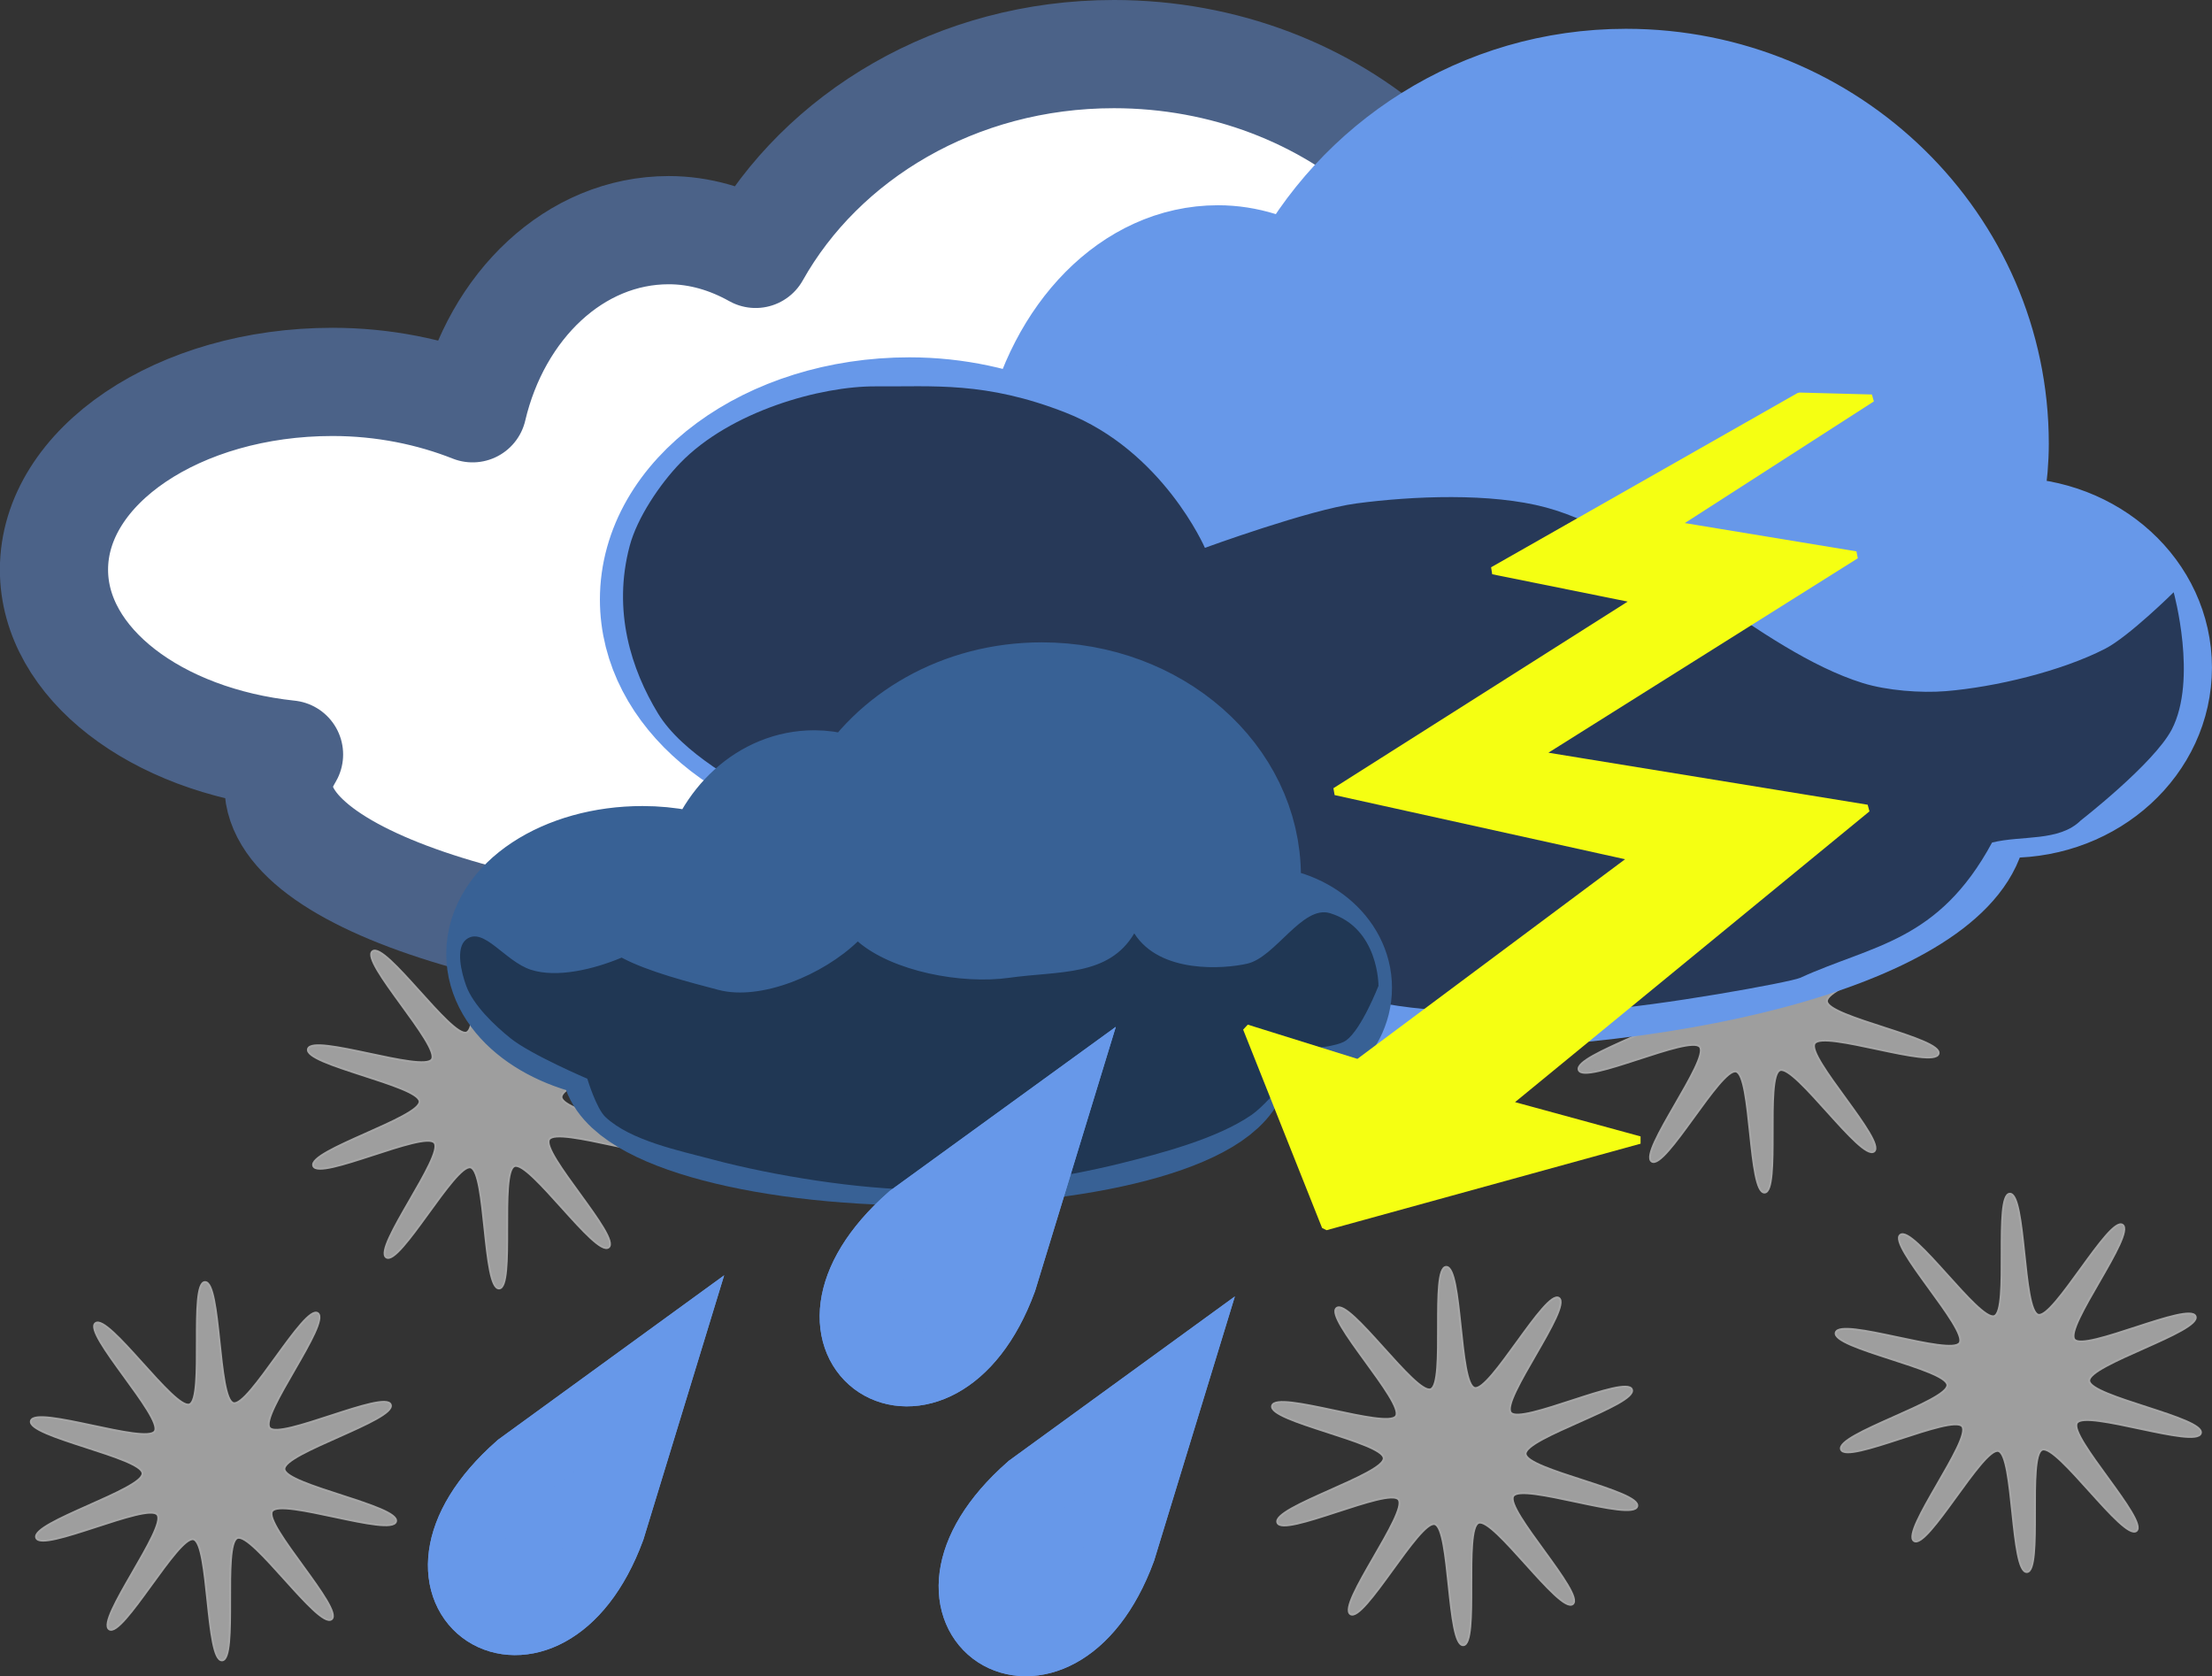 <?xml version="1.0" encoding="UTF-8" standalone="no"?>
<!-- Created with Inkscape (http://www.inkscape.org/) -->
<svg
    xmlns:inkscape="http://www.inkscape.org/namespaces/inkscape"
    xmlns:rdf="http://www.w3.org/1999/02/22-rdf-syntax-ns#"
    xmlns="http://www.w3.org/2000/svg"
    xmlns:cc="http://creativecommons.org/ns#"
    xmlns:dc="http://purl.org/dc/elements/1.1/"
    xmlns:sodipodi="http://sodipodi.sourceforge.net/DTD/sodipodi-0.dtd"
    xmlns:svg="http://www.w3.org/2000/svg"
    xmlns:ns1="http://sozi.baierouge.fr"
    xmlns:xlink="http://www.w3.org/1999/xlink"
    id="svg2605"
    sodipodi:docname="inclement_weather.svg"
    inkscape:export-filename="/media/vfat/nathan/images/openclipart-bits-and-pieces/Anonymous_simple_weather_symbols_9.png"
    viewBox="0 0 125.82 95.332"
    sodipodi:version="0.32"
    inkscape:export-xdpi="128.75"
    version="1.0"
    inkscape:output_extension="org.inkscape.output.svg.inkscape"
    inkscape:export-ydpi="128.75"
    inkscape:version="0.46"
  >
  <rect x="0" y="0" width="125.82" height="95.332" fill="#333333" stroke="none"/>
  <sodipodi:namedview
      id="base"
      bordercolor="#666666"
      inkscape:pageshadow="2"
      guidetolerance="10"
      pagecolor="#ffffff"
      gridtolerance="10000"
      inkscape:window-height="887"
      inkscape:zoom="3.0796996"
      objecttolerance="10"
      showgrid="false"
      borderopacity="1.0"
      inkscape:current-layer="layer1"
      inkscape:cx="62.159283"
      inkscape:cy="50.038166"
      inkscape:window-y="0"
      inkscape:window-x="33"
      inkscape:window-width="1236"
      inkscape:pageopacity="0.0"
      inkscape:document-units="px"
  />
  <g
      id="layer1"
      inkscape:label="Layer 1"
      inkscape:groupmode="layer"
      transform="translate(-199.95 -90.41)"
    >
    <path
        id="path2496"
        style="stroke:#a6a6a6;stroke-linecap:round;stroke-miterlimit:.5;stroke-width:.281;fill:#9e9e9e"
        sodipodi:type="star"
        sodipodi:sides="10"
        sodipodi:r1="27.328985"
        sodipodi:r2="10.240669"
        transform="matrix(.394 0 0 .394 234.69 7.021)"
        sodipodi:arg2="-2.5434327"
        sodipodi:arg1="-2.8724252"
        inkscape:randomized="0"
        sodipodi:cy="356.49231"
        sodipodi:cx="165.33723"
        inkscape:rounded="0.13"
        inkscape:flatsided="false"
        d="m138.99 349.22c0.66-2.23 16.6 3.45 17.88 1.51s-10.4-14.19-8.57-15.6c1.84-1.43 11.4 12.54 13.58 11.72 2.17-0.81-0.09-17.59 2.23-17.66 2.33-0.07 1.85 16.85 4.1 17.47 2.23 0.62 10.27-14.28 12.18-12.98 1.93 1.32-8.41 14.72-6.95 16.55 1.44 1.81 16.7-5.52 17.48-3.34 0.79 2.19-15.45 6.96-15.35 9.29 0.11 2.32 16.76 5.36 16.11 7.58-0.65 2.24-16.6-3.45-17.88-1.5-1.27 1.93 10.41 14.18 8.58 15.6-1.85 1.42-11.4-12.55-13.59-11.73-2.16 0.82 0.09 17.59-2.22 17.66-2.34 0.07-1.85-16.85-4.1-17.47-2.23-0.61-10.27 14.29-12.19 12.98s8.41-14.72 6.96-16.54c-1.45-1.81-16.71 5.52-17.49 3.34-0.79-2.2 15.46-6.97 15.35-9.3-0.1-2.31-16.76-5.35-16.11-7.58z"
    />
    <path
        id="path11873"
        style="stroke:#a6a6a6;stroke-linecap:round;stroke-miterlimit:.5;stroke-width:.281;fill:#9e9e9e"
        sodipodi:type="star"
        sodipodi:sides="10"
        sodipodi:r1="27.328985"
        sodipodi:r2="10.240669"
        transform="matrix(.394 0 0 .394 162.71 12.476)"
        sodipodi:arg2="-2.5434327"
        sodipodi:arg1="-2.8724252"
        inkscape:randomized="0"
        sodipodi:cy="356.49231"
        sodipodi:cx="165.33723"
        inkscape:rounded="0.13"
        inkscape:flatsided="false"
        d="m138.99 349.22c0.66-2.23 16.6 3.45 17.88 1.51s-10.4-14.19-8.57-15.6c1.84-1.43 11.4 12.54 13.58 11.72 2.17-0.81-0.09-17.59 2.23-17.66 2.33-0.07 1.85 16.85 4.1 17.47 2.23 0.62 10.27-14.28 12.18-12.98 1.93 1.32-8.41 14.72-6.95 16.55 1.44 1.81 16.7-5.52 17.48-3.34 0.79 2.19-15.45 6.96-15.35 9.29 0.11 2.32 16.76 5.36 16.11 7.58-0.65 2.24-16.6-3.45-17.88-1.5-1.27 1.93 10.41 14.18 8.58 15.6-1.85 1.42-11.4-12.55-13.59-11.73-2.16 0.82 0.09 17.59-2.22 17.66-2.34 0.07-1.85-16.85-4.1-17.47-2.23-0.61-10.27 14.29-12.19 12.98s8.41-14.72 6.96-16.54c-1.45-1.81-16.71 5.52-17.49 3.34-0.79-2.2 15.46-6.97 15.35-9.3-0.1-2.31-16.76-5.35-16.11-7.58z"
    />
    <path
        id="path11037"
        d="m313.52 125.2c-1.29 0.01 0.51-0.48-2.79-0.41-1.49 0.03-3.75 0.63-5.65 1.27-1.95 0.64-5.3 1.92-7.55 2.49-4.59 1.16-2.06 0.61-8.93 1.7-7.11 1.12-8.72 1.27-10.3 1.19-1.52-0.07-5.27 0.4-8.79-0.07-3.16-0.43-4.38-0.11-5.11 0.39-0.73 0.51-1.16 1.42-1.11 2.39 0.04 0.97 0.54 1.83 1.32 2.25 0.71 0.44 1.81 1.11 3.63 1.72 4.65 1.56 11.49 2.64 19.08 2.64 7.58 0 14.42-1.08 19.07-2.64 1.94-0.65 3.16-1.37 3.92-1.85 0.65-0.41 1.09-1.13 1.19-1.96 0.21-1.84 1.32-3.35 2.88-3.93 1.18-0.36 1.91-1.68 1.69-3.04-0.23-1.35-1.33-2.22-2.55-2.14z"
        style="fill:#ffffff"
        sodipodi:nodetypes="cszsssssscssssscsc"
    />
    <path
        id="path11041"
        style="stroke-linejoin:round;stroke:#4b6288;stroke-linecap:round;stroke-miterlimit:.5;stroke-width:6.154;fill:#ffffff"
        d="m263.3 93.487c-8.95 0-16.61 4.663-20.37 11.363-1.5-0.84-3.17-1.35-4.94-1.35-5.34 0-9.79 4.3-11.16 10.13-2.35-0.93-5.06-1.5-7.97-1.5-8.74 0-15.84 4.79-15.84 10.68 0 5.33 5.82 9.71 13.37 10.51-0.34 0.58-0.6 1.15-0.6 1.76 0 5.64 15.47 10.23 34.53 10.23s34.53-4.59 34.53-10.23c0-0.38-0.25-0.74-0.38-1.1 0.83 0.2 1.67 0.42 2.59 0.42 5.1 0 9.22-3.47 9.22-7.73 0-4.27-4.12-7.71-9.22-7.71-0.63 0-1.18 0.2-1.77 0.3 0.51-1.7 0.87-3.45 0.87-5.3 0-11.29-10.23-20.473-22.86-20.473z"
    />
    <path
        id="path11043"
        style="stroke-linejoin:round;stroke:#6798e9;stroke-linecap:round;stroke-miterlimit:.5;stroke-width:6.154;fill:#6798e9"
        d="m292.44 95.125c-8.21 0-15.23 4.672-18.68 11.385-1.38-0.84-2.91-1.35-4.53-1.35-4.9 0-8.98 4.3-10.24 10.15-2.15-0.93-4.64-1.5-7.31-1.5-8.02 0-14.53 4.8-14.53 10.7 0 5.34 5.34 9.72 12.27 10.54-0.32 0.57-0.56 1.15-0.56 1.75 0 5.66 14.19 10.26 31.67 10.26 17.49 0 31.68-4.6 31.68-10.26 0-0.38-0.23-0.73-0.36-1.1 0.77 0.21 1.54 0.42 2.38 0.42 4.68 0 8.46-3.47 8.46-7.74 0-4.28-3.78-7.73-8.46-7.73-0.57 0-1.08 0.2-1.62 0.3 0.47-1.71 0.8-3.46 0.8-5.31 0-11.32-9.39-20.515-20.97-20.515z"
    />
    <path
        id="path3199"
        sodipodi:nodetypes="csssssscsscssssscsss"
        style="fill-rule:evenodd;fill:#000000;fill-opacity:.625"
        transform="translate(199.95 90.41)"
        d="m38.688 26.337c-1.149 1.189-2.443 3.107-2.87 4.707-0.992 3.72 0.102 7.05 1.607 9.528 1.366 2.249 4.67 4.064 7.003 5.281 9.637 5.028 23.576 10.937 34.44 11.25 3.531 0.615 8.364 0.575 11.94 0.345 3.514-0.226 11.032-1.58 11.592-1.837 4.1-1.875 7.85-2.028 10.91-7.692 1.68-0.421 3.82-0.035 5.05-1.262 0 0 4.15-3.224 5.17-5.166 1.48-2.847 0.11-7.807 0.11-7.807s-2.55 2.522-3.9 3.214c-2.51 1.286-6.27 2.183-9.07 2.411-1.42 0.115-3.35-0.037-4.71-0.459-5.9-1.836-12.054-8.377-18.022-9.988-3.126-0.843-7.582-0.656-10.792-0.229-2.668 0.354-8.61 2.525-8.61 2.525s-2.389-5.525-7.921-7.691c-4.566-1.789-7.523-1.467-10.791-1.493-3.123-0.024-8.281 1.408-11.136 4.363z"
    />
    <path
        id="path11045"
        style="stroke-linejoin:round;stroke:#386195;stroke-linecap:round;stroke-miterlimit:.5;stroke-width:6.154;fill:#386195"
        d="m259.2 130.02c-4.57 0-8.49 2.33-10.41 5.68-0.76-0.42-1.62-0.68-2.52-0.68-2.73 0-5 2.15-5.7 5.06-1.2-0.46-2.58-0.75-4.07-0.75-4.47 0-8.09 2.39-8.09 5.33 0 2.66 2.97 4.85 6.83 5.25-0.18 0.29-0.31 0.58-0.31 0.88 0 2.81 7.9 5.11 17.64 5.11 9.73 0 17.64-2.3 17.64-5.11 0-0.19-0.13-0.37-0.2-0.55 0.43 0.1 0.86 0.21 1.32 0.21 2.61 0 4.72-1.73 4.72-3.86s-2.11-3.85-4.72-3.85c-0.32 0-0.6 0.1-0.9 0.15 0.26-0.85 0.44-1.72 0.44-2.65 0-5.63-5.22-10.22-11.67-10.22z"
    />
    <path
        id="path2427"
        sodipodi:nodetypes="csscssssscscsscscscss"
        style="fill-rule:evenodd;fill:#000000;fill-opacity:.435"
        transform="translate(199.95 90.41)"
        d="m26.519 53.43c-0.626 0.485-0.272 1.896 0 2.64 0.404 1.102 1.611 2.251 2.526 2.985 1.153 0.926 4.362 2.296 4.362 2.296s0.505 1.686 1.033 2.181c1.433 1.343 4.188 1.906 6.085 2.411 3.497 0.931 8.32 1.702 11.939 1.722 3.405 0.02 7.946-0.674 11.251-1.492 2.316-0.574 5.495-1.405 7.462-2.755 1.247-0.857 3.329-3.789 3.329-3.789s1.552-0.086 2.066-0.459c0.876-0.634 1.837-3.1 1.837-3.1s0.025-3.284-2.755-4.133c-1.571-0.479-3.105 2.505-4.707 2.87-1.32 0.302-4.964 0.586-6.429-1.722-1.46 2.466-4.279 2.126-7.117 2.526-2.695 0.38-6.637-0.359-8.61-2.066-1.971 1.9-5.521 3.388-7.922 2.755-1.64-0.433-4.015-1.036-5.51-1.837-1.567 0.661-3.682 1.173-5.166 0.689-1.486-0.485-2.69-2.485-3.674-1.722z"
    />
    <path
        id="path11047"
        d="m293.1 124.52l-17.19 10.9 16.98 3.75-15.69 11.7-6.34-1.98 4.49 11.28 17.86-4.92-7.54-2.06 20.48-16.8-18.72-3.05 18.08-11.36-10.31-1.7 11.22-7.22-4.12-0.11-17.43 9.91 8.23 1.66z"
        style="stroke:#f5ff12;stroke-linecap:round;stroke-miterlimit:.5;stroke-width:.429;fill:#f5ff12"
        sodipodi:nodetypes="cccccccccccccccc"
    />
    <g
        id="g11065"
        transform="translate(-366.47 -56.433)"
      >
      <path
          id="path11049"
          d="m596 230.29c-8.25 7.27 1.43 13.47 5.12 3.48l2.83-9.26-7.95 5.78z"
          style="stroke:#6798e9;stroke-miterlimit:3.2;stroke-width:4;fill:#6798e9"
          sodipodi:nodetypes="cccc"
      />
      <path
          id="path11051"
          d="m625.05 231.49c-8.25 7.27 1.43 13.47 5.12 3.48l2.83-9.26-7.95 5.78z"
          style="stroke:#6798e9;stroke-miterlimit:3.2;stroke-width:4;fill:#6798e9"
          sodipodi:nodetypes="cccc"
      />
      <path
          id="path11053"
          d="m618.28 216.14c-8.25 7.27 1.44 13.47 5.12 3.49l2.83-9.26-7.95 5.77z"
          style="stroke:#6798e9;stroke-miterlimit:3.2;stroke-width:4;fill:#6798e9"
          sodipodi:nodetypes="cccc"
      />
      <path
          id="path11055"
          d="m596 230.29c-8.25 7.27 1.43 13.47 5.12 3.48l2.83-9.26-7.95 5.78z"
          style="stroke:#6798e9;stroke-miterlimit:3.2;stroke-width:4;fill:#6798e9"
          sodipodi:nodetypes="cccc"
      />
      <path
          id="path11057"
          d="m625.05 231.49c-8.25 7.27 1.43 13.47 5.12 3.48l2.83-9.26-7.95 5.78z"
          style="stroke:#6798e9;stroke-miterlimit:3.2;stroke-width:4;fill:#6798e9"
          sodipodi:nodetypes="cccc"
      />
      <path
          id="path11059"
          d="m618.28 216.14c-8.25 7.27 1.44 13.47 5.12 3.49l2.83-9.26-7.95 5.77z"
          style="stroke:#6798e9;stroke-miterlimit:3.2;stroke-width:4;fill:#6798e9"
          sodipodi:nodetypes="cccc"
      />
    </g
    >
    <path
        id="path11894"
        style="stroke:#a6a6a6;stroke-linecap:round;stroke-miterlimit:.5;stroke-width:.281;fill:#9e9e9e"
        sodipodi:type="star"
        sodipodi:sides="10"
        sodipodi:r1="27.328985"
        sodipodi:r2="10.240669"
        transform="matrix(.394 0 0 .394 146.95 33.627)"
        sodipodi:arg2="-2.5434327"
        sodipodi:arg1="-2.8724252"
        inkscape:randomized="0"
        sodipodi:cy="356.49231"
        sodipodi:cx="165.33723"
        inkscape:rounded="0.13"
        inkscape:flatsided="false"
        d="m138.99 349.22c0.66-2.23 16.6 3.45 17.88 1.51s-10.4-14.19-8.57-15.6c1.84-1.43 11.4 12.54 13.58 11.72 2.17-0.81-0.09-17.59 2.23-17.66 2.33-0.07 1.85 16.85 4.1 17.47 2.23 0.62 10.27-14.28 12.18-12.98 1.93 1.32-8.41 14.72-6.95 16.55 1.44 1.81 16.7-5.52 17.48-3.34 0.79 2.19-15.45 6.96-15.35 9.29 0.11 2.32 16.76 5.36 16.11 7.58-0.65 2.24-16.6-3.45-17.88-1.5-1.27 1.93 10.41 14.18 8.58 15.6-1.85 1.42-11.4-12.55-13.59-11.73-2.16 0.82 0.09 17.59-2.22 17.66-2.34 0.07-1.85-16.85-4.1-17.47-2.23-0.61-10.27 14.29-12.19 12.98s8.41-14.72 6.96-16.54c-1.45-1.81-16.71 5.52-17.49 3.34-0.79-2.2 15.46-6.97 15.35-9.3-0.1-2.31-16.76-5.35-16.11-7.58z"
    />
    <path
        id="path2492"
        style="stroke:#a6a6a6;stroke-linecap:round;stroke-miterlimit:.5;stroke-width:.281;fill:#9e9e9e"
        sodipodi:type="star"
        sodipodi:sides="10"
        sodipodi:r1="27.328985"
        sodipodi:r2="10.240669"
        transform="matrix(.394 0 0 .394 249.61 28.604)"
        sodipodi:arg2="-2.5434327"
        sodipodi:arg1="-2.8724252"
        inkscape:randomized="0"
        sodipodi:cy="356.49231"
        sodipodi:cx="165.33723"
        inkscape:rounded="0.13"
        inkscape:flatsided="false"
        d="m138.99 349.22c0.66-2.23 16.6 3.45 17.88 1.51s-10.4-14.19-8.57-15.6c1.84-1.43 11.4 12.54 13.58 11.72 2.17-0.81-0.09-17.59 2.23-17.66 2.33-0.07 1.85 16.85 4.1 17.47 2.23 0.62 10.27-14.28 12.18-12.98 1.93 1.32-8.41 14.72-6.95 16.55 1.44 1.81 16.7-5.52 17.48-3.34 0.79 2.19-15.45 6.96-15.35 9.29 0.11 2.32 16.76 5.36 16.11 7.58-0.65 2.24-16.6-3.45-17.88-1.5-1.27 1.93 10.41 14.18 8.58 15.6-1.85 1.42-11.4-12.55-13.59-11.73-2.16 0.82 0.09 17.59-2.22 17.66-2.34 0.07-1.85-16.85-4.1-17.47-2.23-0.61-10.27 14.29-12.19 12.98s8.41-14.72 6.96-16.54c-1.45-1.81-16.71 5.52-17.49 3.34-0.79-2.2 15.46-6.97 15.35-9.3-0.1-2.31-16.76-5.35-16.11-7.58z"
    />
    <path
        id="path2494"
        style="stroke:#a6a6a6;stroke-linecap:round;stroke-miterlimit:.5;stroke-width:.281;fill:#9e9e9e"
        sodipodi:type="star"
        sodipodi:sides="10"
        sodipodi:r1="27.328985"
        sodipodi:r2="10.240669"
        transform="matrix(.394 0 0 .394 217.55 32.764)"
        sodipodi:arg2="-2.5434327"
        sodipodi:arg1="-2.8724252"
        inkscape:randomized="0"
        sodipodi:cy="356.49231"
        sodipodi:cx="165.33723"
        inkscape:rounded="0.13"
        inkscape:flatsided="false"
        d="m138.99 349.22c0.66-2.23 16.6 3.45 17.88 1.51s-10.4-14.19-8.57-15.6c1.84-1.43 11.4 12.54 13.58 11.72 2.17-0.81-0.09-17.59 2.23-17.66 2.33-0.07 1.85 16.85 4.1 17.47 2.23 0.62 10.27-14.28 12.18-12.98 1.93 1.32-8.41 14.72-6.95 16.55 1.44 1.81 16.7-5.52 17.48-3.34 0.79 2.19-15.45 6.96-15.35 9.29 0.11 2.32 16.76 5.36 16.11 7.58-0.65 2.24-16.6-3.45-17.88-1.5-1.27 1.93 10.41 14.18 8.58 15.6-1.85 1.42-11.4-12.55-13.59-11.73-2.16 0.82 0.09 17.59-2.22 17.66-2.34 0.07-1.85-16.85-4.1-17.47-2.23-0.61-10.27 14.29-12.19 12.98s8.41-14.72 6.96-16.54c-1.45-1.81-16.71 5.52-17.49 3.34-0.79-2.2 15.46-6.97 15.35-9.3-0.1-2.31-16.76-5.35-16.11-7.58z"
    />
  </g
  >
</svg
>
